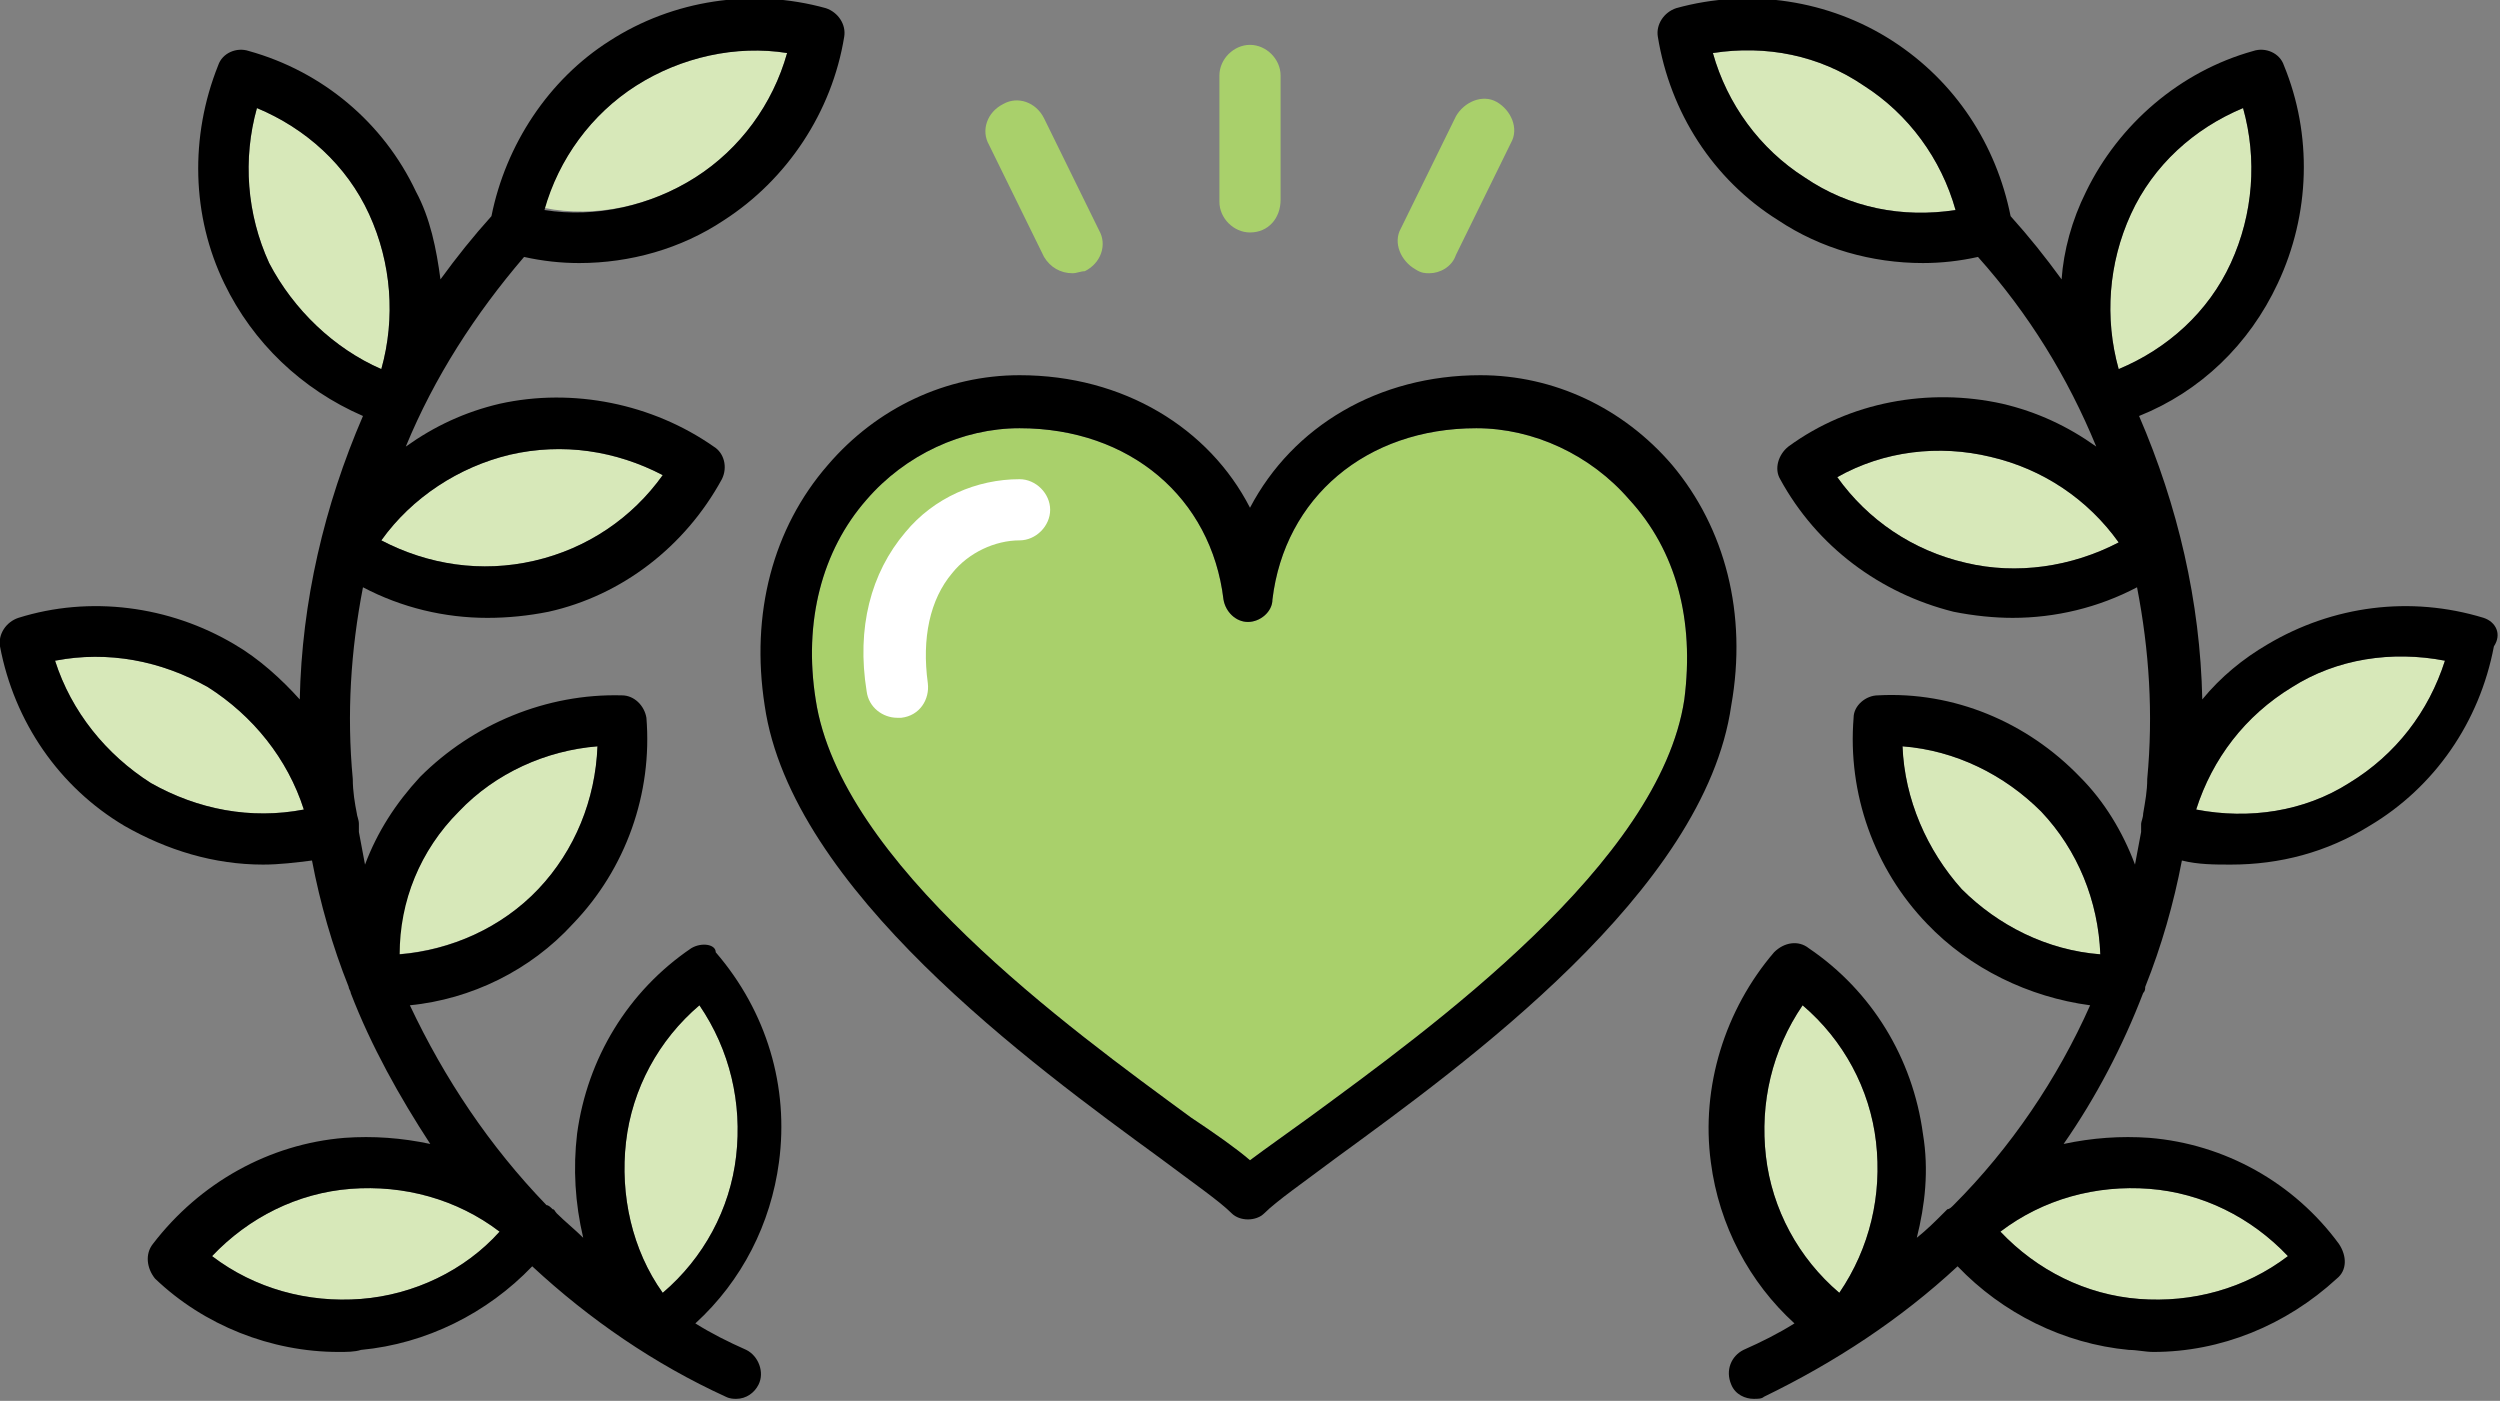 <?xml version="1.0" encoding="utf-8"?>
<!-- Generator: Adobe Illustrator 24.2.3, SVG Export Plug-In . SVG Version: 6.00 Build 0)  -->
<svg version="1.1" id="レイヤー_1" xmlns="http://www.w3.org/2000/svg" xmlns:xlink="http://www.w3.org/1999/xlink" x="0px"
	 y="0px" viewBox="0 0 122.6 68.7" style="enable-background:new 0 0 122.6 68.7;" xml:space="preserve">
<rect x="0" y="0" width="122.6" height="68.7" fill="#808080" stroke="none"/>
<style type="text/css">
	.st0{clip-path:url(#SVGID_2_);fill:#A9D06B;}
	.st1{clip-path:url(#SVGID_2_);fill:#D7E8B9;}
	.st2{clip-path:url(#SVGID_2_);}
	.st3{clip-path:url(#SVGID_2_);fill:#FFFFFF;}
</style>
<g>
	<defs>
		<rect id="SVGID_1_" y="0" width="122.6" height="68.7"/>
	</defs>
	<clipPath id="SVGID_2_">
		<use xlink:href="#SVGID_1_"  style="overflow:visible;"/>
	</clipPath>
	<path class="st0" d="M82.6,34.3c-1.2,8-12.4,16.1-18.4,20.5c-1.1,0.8-2.1,1.5-2.9,2.1c-0.7-0.6-1.7-1.3-2.9-2.1
		c-6-4.4-17.2-12.5-18.4-20.5c-0.6-3.8,0.3-7.3,2.5-9.8c1.9-2.2,4.7-3.5,7.5-3.5c5.4,0,9.4,3.4,10,8.4c0.1,0.6,0.6,1.1,1.2,1.1
		c0.6,0,1.2-0.5,1.2-1.1c0.6-5,4.6-8.4,10-8.4c2.8,0,5.6,1.3,7.5,3.5C82.2,27,83.1,30.4,82.6,34.3"/>
	<path class="st1" d="M22.5,39.8c1.8-1.9,4.3-3,6.8-3.2c-0.1,2.6-1.1,5.1-2.9,7c-1.8,1.9-4.3,3-6.9,3.2
		C19.6,44.2,20.6,41.7,22.5,39.8"/>
	<path class="st1" d="M25,22.3c2.6-0.6,5.2-0.2,7.5,1c-1.5,2.1-3.7,3.6-6.3,4.2c-2.6,0.6-5.2,0.2-7.5-1C20.2,24.4,22.5,22.9,25,22.3
		"/>
	<path class="st1" d="M13.2,12.9c-1.1-2.4-1.3-5.1-0.6-7.6c2.4,1,4.4,2.8,5.5,5.2c1.1,2.4,1.3,5.1,0.6,7.6
		C16.4,17.1,14.4,15.2,13.2,12.9"/>
	<path class="st1" d="M31.2,4.2L31.2,4.2c2.2-1.4,4.9-2,7.4-1.6c-0.7,2.5-2.3,4.7-4.5,6.1c-2.2,1.4-4.9,2-7.4,1.5
		C27.4,7.8,29,5.6,31.2,4.2"/>
	<path class="st1" d="M7.4,38.4L7.4,38.4c-2.2-1.4-3.9-3.5-4.7-6c2.6-0.5,5.2,0,7.5,1.3c2.2,1.4,3.9,3.5,4.7,6
		C12.3,40.2,9.7,39.7,7.4,38.4"/>
	<path class="st1" d="M17.7,63.7c-2.6,0.2-5.2-0.5-7.3-2.1c1.8-1.9,4.2-3.1,6.8-3.3c2.6-0.2,5.2,0.5,7.3,2.1
		C22.8,62.3,20.3,63.5,17.7,63.7"/>
	<path class="st1" d="M36.1,56.7c-0.3,2.6-1.6,5-3.6,6.7c-1.5-2.1-2.1-4.8-1.8-7.4c0.3-2.6,1.6-5,3.6-6.7
		C35.8,51.5,36.4,54.1,36.1,56.7"/>
	<path class="st1" d="M104.5,10.5c1.1-2.4,3.1-4.2,5.5-5.2c0.7,2.5,0.5,5.2-0.6,7.6c-1.1,2.4-3.1,4.2-5.5,5.2
		C103.2,15.6,103.4,12.9,104.5,10.5"/>
	<path class="st1" d="M96.4,27.6c-2.6-0.6-4.8-2.1-6.3-4.2c2.3-1.3,5-1.6,7.5-1c2.6,0.6,4.8,2.1,6.3,4.2
		C101.6,27.8,98.9,28.2,96.4,27.6"/>
	<path class="st1" d="M88.5,8.7c-2.2-1.4-3.8-3.6-4.5-6.1c2.6-0.4,5.2,0.1,7.4,1.6c2.2,1.4,3.8,3.6,4.5,6.1
		C93.3,10.7,90.7,10.2,88.5,8.7"/>
	<path class="st1" d="M93.3,36.6c2.6,0.2,5,1.4,6.8,3.2c1.8,1.9,2.8,4.4,2.9,7c-2.6-0.2-5-1.4-6.8-3.2
		C94.5,41.7,93.4,39.2,93.3,36.6"/>
	<path class="st1" d="M86.6,56.7c-0.3-2.6,0.3-5.2,1.8-7.4c2,1.7,3.3,4.1,3.6,6.7c0.3,2.6-0.3,5.2-1.8,7.4
		C88.2,61.7,86.9,59.3,86.6,56.7"/>
	<path class="st1" d="M105.4,58.3c2.6,0.2,5,1.4,6.8,3.3c-2.1,1.6-4.7,2.3-7.3,2.1c-2.6-0.2-5-1.4-6.8-3.3
		C100.2,58.8,102.8,58.1,105.4,58.3"/>
	<path class="st1" d="M115.2,38.4L115.2,38.4c-2.2,1.4-4.9,1.8-7.5,1.3c0.8-2.5,2.4-4.6,4.7-6c2.2-1.4,4.9-1.8,7.5-1.3
		C119.1,34.9,117.5,37,115.2,38.4"/>
	<path class="st2" d="M33.9,46.5c-3.1,2.1-5.1,5.4-5.6,9.1c-0.2,1.7-0.1,3.4,0.3,5.1c-0.4-0.4-0.9-0.8-1.3-1.2
		c-0.1-0.1-0.1-0.2-0.2-0.2c-0.1-0.1-0.2-0.2-0.3-0.2c-2.8-2.9-5-6.2-6.7-9.8c3-0.3,5.9-1.7,8-4c2.6-2.7,3.9-6.4,3.6-10.1
		c-0.1-0.6-0.6-1.1-1.2-1.1c-3.7-0.1-7.3,1.4-9.9,4c-1.2,1.3-2.1,2.7-2.7,4.3c-0.1-0.5-0.2-1.1-0.3-1.6c0-0.1,0-0.2,0-0.4
		c0-0.2-0.1-0.4-0.1-0.5c-0.1-0.5-0.2-1.1-0.2-1.7c-0.3-3.2-0.1-6.3,0.5-9.4c1.9,1,4,1.5,6.1,1.5c1,0,2-0.1,3-0.3
		c3.6-0.8,6.7-3.2,8.5-6.5c0.3-0.6,0.1-1.3-0.4-1.6c-3-2.1-6.9-2.9-10.5-2.1c-1.7,0.4-3.2,1.1-4.6,2.1c1.4-3.4,3.4-6.5,5.8-9.3
		c0.9,0.2,1.8,0.3,2.7,0.3c2.5,0,5-0.7,7.1-2.1c3.1-2,5.3-5.3,5.9-9c0.1-0.6-0.3-1.2-0.9-1.4c-3.6-1-7.5-0.4-10.6,1.6
		c-3,1.9-5.1,5.1-5.8,8.6c-0.9,1-1.7,2-2.5,3.1c-0.2-1.5-0.5-3-1.2-4.3c-1.6-3.4-4.6-5.9-8.2-6.9c-0.6-0.2-1.3,0.1-1.5,0.7
		C9.3,6.7,9.4,10.6,11,13.9c1.4,2.9,3.8,5.2,6.8,6.5c-1.9,4.4-3,9.1-3.1,13.9c-0.9-1-2-2-3.2-2.7c-3.2-1.9-7.1-2.4-10.6-1.3
		c-0.6,0.2-1,0.8-0.9,1.4c0.7,3.7,2.9,6.9,6.1,8.8c2.1,1.2,4.4,1.9,6.8,1.9c0.8,0,1.6-0.1,2.4-0.2c0.4,2.1,1,4.2,1.8,6.2
		c0,0.1,0.1,0.2,0.1,0.3c1,2.6,2.4,5.1,3.9,7.4c-1.4-0.3-2.8-0.4-4.2-0.3c-3.7,0.3-7.1,2.2-9.4,5.2c-0.4,0.5-0.3,1.2,0.1,1.7
		c2.4,2.3,5.7,3.6,9,3.6c0.4,0,0.8,0,1.1-0.1c3.2-0.3,6.2-1.8,8.4-4.1c2.8,2.6,6,4.8,9.5,6.4c0.2,0.1,0.4,0.1,0.5,0.1
		c0.5,0,0.9-0.3,1.1-0.7c0.3-0.6,0-1.4-0.6-1.7c-0.9-0.4-1.7-0.8-2.5-1.3c2.3-2.1,3.7-4.9,4.1-7.9c0.5-3.7-0.6-7.4-3.1-10.3
		C35.1,46.3,34.4,46.2,33.9,46.5 M22.5,39.8c1.8-1.9,4.3-3,6.8-3.2c-0.1,2.6-1.1,5.1-2.9,7c-1.8,1.9-4.3,3-6.8,3.2
		C19.6,44.2,20.6,41.7,22.5,39.8 M25,22.3c2.6-0.6,5.2-0.2,7.5,1c-1.5,2.1-3.7,3.6-6.3,4.2c-2.6,0.6-5.2,0.2-7.5-1
		C20.2,24.4,22.5,22.9,25,22.3 M13.2,12.9c-1.1-2.4-1.3-5.1-0.6-7.6c2.4,1,4.4,2.8,5.5,5.2c1.1,2.4,1.3,5.1,0.6,7.6
		C16.4,17.1,14.4,15.2,13.2,12.9 M31.2,4.2L31.2,4.2c2.2-1.4,4.9-2,7.4-1.6c-0.7,2.5-2.3,4.7-4.5,6.1c-2.2,1.4-4.9,2-7.4,1.6
		C27.4,7.8,29,5.6,31.2,4.2 M7.4,38.4L7.4,38.4c-2.2-1.4-3.9-3.5-4.7-6c2.6-0.5,5.2,0,7.5,1.3c2.2,1.4,3.9,3.5,4.7,6
		C12.3,40.2,9.7,39.7,7.4,38.4 M17.7,63.7c-2.6,0.2-5.2-0.5-7.3-2.1c1.8-1.9,4.2-3.1,6.8-3.3c2.6-0.2,5.2,0.5,7.3,2.1
		C22.8,62.3,20.3,63.5,17.7,63.7 M36.1,56.7c-0.3,2.6-1.6,5-3.6,6.7c-1.5-2.1-2.1-4.8-1.8-7.4c0.3-2.6,1.6-5,3.6-6.7
		C35.8,51.5,36.4,54.1,36.1,56.7"/>
	<path class="st2" d="M121.8,30.3c-3.6-1.1-7.4-0.6-10.6,1.3c-1.2,0.7-2.3,1.6-3.2,2.7c-0.1-4.8-1.2-9.5-3.1-13.9
		c3-1.2,5.4-3.5,6.8-6.5c1.6-3.4,1.7-7.3,0.3-10.7c-0.2-0.6-0.9-0.9-1.5-0.7c-3.6,1-6.6,3.6-8.2,6.9c-0.7,1.4-1.1,2.9-1.2,4.3
		c-0.8-1.1-1.6-2.1-2.5-3.1c-0.7-3.5-2.7-6.6-5.8-8.6c-3.1-2-7-2.6-10.6-1.6c-0.6,0.2-1,0.8-0.9,1.4c0.6,3.7,2.7,7,5.9,9
		c2.1,1.4,4.6,2.1,7.1,2.1c0.9,0,1.8-0.1,2.7-0.3c2.5,2.8,4.4,5.9,5.8,9.3c-1.4-1-2.9-1.7-4.6-2.1c-3.6-0.8-7.5-0.1-10.5,2.1
		c-0.5,0.4-0.7,1.1-0.4,1.6c1.8,3.3,4.9,5.6,8.5,6.5c1,0.2,2,0.3,2.9,0.3c2.1,0,4.2-0.5,6.1-1.5c0.6,3.1,0.8,6.2,0.5,9.4
		c0,0.6-0.1,1.1-0.2,1.7c0,0.2-0.1,0.4-0.1,0.5c0,0.1,0,0.3,0,0.4c-0.1,0.5-0.2,1.1-0.3,1.6c-0.6-1.6-1.5-3.1-2.7-4.3
		c-2.6-2.7-6.2-4.2-9.9-4c-0.6,0-1.2,0.5-1.2,1.1c-0.3,3.7,1,7.4,3.6,10.1c2.1,2.2,5,3.6,8,4c-1.6,3.6-3.9,7-6.7,9.8
		c-0.1,0.1-0.2,0.2-0.3,0.2c-0.1,0.1-0.1,0.1-0.2,0.2c-0.4,0.4-0.8,0.8-1.3,1.2c0.4-1.6,0.6-3.3,0.3-5.1c-0.5-3.7-2.5-7-5.6-9.1
		c-0.5-0.4-1.2-0.3-1.7,0.2c-2.4,2.8-3.6,6.6-3.1,10.3c0.4,3.1,1.9,5.9,4.1,7.9c-0.8,0.5-1.6,0.9-2.5,1.3c-0.6,0.3-0.9,1-0.6,1.7
		c0.2,0.5,0.7,0.7,1.1,0.7c0.2,0,0.4,0,0.5-0.1c3.5-1.7,6.7-3.8,9.5-6.4c2.2,2.3,5.2,3.8,8.4,4.1c0.4,0,0.8,0.1,1.2,0.1
		c3.3,0,6.5-1.3,9-3.6c0.5-0.4,0.5-1.1,0.1-1.7c-2.2-3-5.6-4.9-9.3-5.2c-1.4-0.1-2.8,0-4.2,0.3c1.6-2.3,2.9-4.8,3.9-7.4
		c0.1-0.1,0.1-0.2,0.1-0.3c0.8-2,1.4-4.1,1.8-6.2c0.8,0.2,1.6,0.2,2.4,0.2c2.4,0,4.7-0.6,6.8-1.9c3.2-1.9,5.4-5.1,6.1-8.8
		C122.7,31.1,122.4,30.5,121.8,30.3 M104.5,10.5c1.1-2.4,3.1-4.2,5.5-5.2c0.7,2.5,0.5,5.2-0.6,7.6c-1.1,2.4-3.1,4.2-5.5,5.2
		C103.2,15.6,103.4,12.9,104.5,10.5 M96.4,27.6c-2.6-0.6-4.8-2.1-6.3-4.2c2.3-1.3,5-1.6,7.5-1c2.6,0.6,4.8,2.1,6.3,4.2
		C101.6,27.8,98.9,28.2,96.4,27.6 M88.5,8.7c-2.2-1.4-3.8-3.6-4.5-6.1c2.6-0.4,5.2,0.1,7.4,1.6c2.2,1.4,3.8,3.6,4.5,6.1
		C93.3,10.7,90.7,10.2,88.5,8.7 M93.3,36.6c2.6,0.2,5,1.4,6.8,3.2c1.8,1.9,2.8,4.4,2.9,7c-2.6-0.2-5-1.4-6.8-3.2
		C94.5,41.7,93.4,39.2,93.3,36.6 M86.6,56.7c-0.3-2.6,0.3-5.2,1.8-7.4c2,1.7,3.3,4.1,3.6,6.7c0.3,2.6-0.3,5.2-1.8,7.4
		C88.2,61.7,86.9,59.3,86.6,56.7 M105.4,58.3c2.6,0.2,5,1.4,6.8,3.3c-2.1,1.6-4.7,2.3-7.3,2.1c-2.6-0.2-5-1.4-6.8-3.3
		C100.2,58.8,102.8,58.1,105.4,58.3 M115.2,38.4L115.2,38.4c-2.2,1.4-4.9,1.8-7.5,1.3c0.8-2.5,2.4-4.6,4.7-6
		c2.2-1.4,4.9-1.8,7.5-1.3C119.1,34.9,117.5,37,115.2,38.4"/>
	<path class="st2" d="M82,22.8c-2.4-2.8-5.8-4.4-9.4-4.4c-5,0-9.2,2.5-11.3,6.5c-2-3.9-6.2-6.5-11.3-6.5c-3.6,0-7,1.6-9.4,4.4
		c-2.7,3.1-3.8,7.3-3.1,11.8c1.3,9,13.1,17.6,19.4,22.2c1.6,1.2,2.9,2.1,3.5,2.7c0.2,0.2,0.5,0.3,0.8,0.3c0.3,0,0.6-0.1,0.8-0.3
		c0.6-0.6,1.9-1.5,3.5-2.7c6.3-4.6,18.1-13.1,19.4-22.2C85.7,30.1,84.6,25.9,82,22.8 M82.6,34.3c-1.2,8-12.4,16.1-18.4,20.5
		c-1.1,0.8-2.1,1.5-2.9,2.1c-0.7-0.6-1.7-1.3-2.9-2.1c-6-4.4-17.2-12.5-18.4-20.5c-0.6-3.8,0.3-7.3,2.5-9.8c1.9-2.2,4.7-3.5,7.5-3.5
		c5.4,0,9.4,3.4,10,8.4c0.1,0.6,0.6,1.1,1.2,1.1c0.6,0,1.2-0.5,1.2-1.1c0.6-5,4.6-8.4,10-8.4c2.8,0,5.6,1.3,7.5,3.5
		C82.2,27,83.1,30.4,82.6,34.3"/>
	<path class="st3" d="M44,35.2c-0.7,0-1.4-0.5-1.5-1.3c-0.5-3.1,0.2-5.8,1.9-7.8c1.4-1.7,3.5-2.6,5.6-2.6c0.8,0,1.5,0.7,1.5,1.5
		c0,0.8-0.7,1.5-1.5,1.5c-1.2,0-2.5,0.6-3.3,1.6c-1.1,1.3-1.5,3.2-1.2,5.4c0.1,0.8-0.4,1.6-1.3,1.7C44.2,35.2,44.1,35.2,44,35.2"/>
	<path class="st0" d="M61.3,11.4c-0.8,0-1.5-0.7-1.5-1.5V3.7c0-0.8,0.7-1.5,1.5-1.5c0.8,0,1.5,0.7,1.5,1.5v6.1
		C62.8,10.7,62.2,11.4,61.3,11.4"/>
	<path class="st0" d="M52.6,13.4c-0.6,0-1.1-0.3-1.4-0.8l-2.7-5.5c-0.4-0.7-0.1-1.6,0.7-2c0.7-0.4,1.6-0.1,2,0.7l2.7,5.5
		c0.4,0.7,0.1,1.6-0.7,2C53,13.3,52.8,13.4,52.6,13.4"/>
	<path class="st0" d="M70.1,13.4c-0.2,0-0.4,0-0.7-0.2c-0.7-0.4-1.1-1.3-0.7-2l2.7-5.5c0.4-0.7,1.3-1.1,2-0.7c0.7,0.4,1.1,1.3,0.7,2
		l-2.7,5.5C71.2,13.1,70.6,13.4,70.1,13.4"/>
</g>
</svg>
